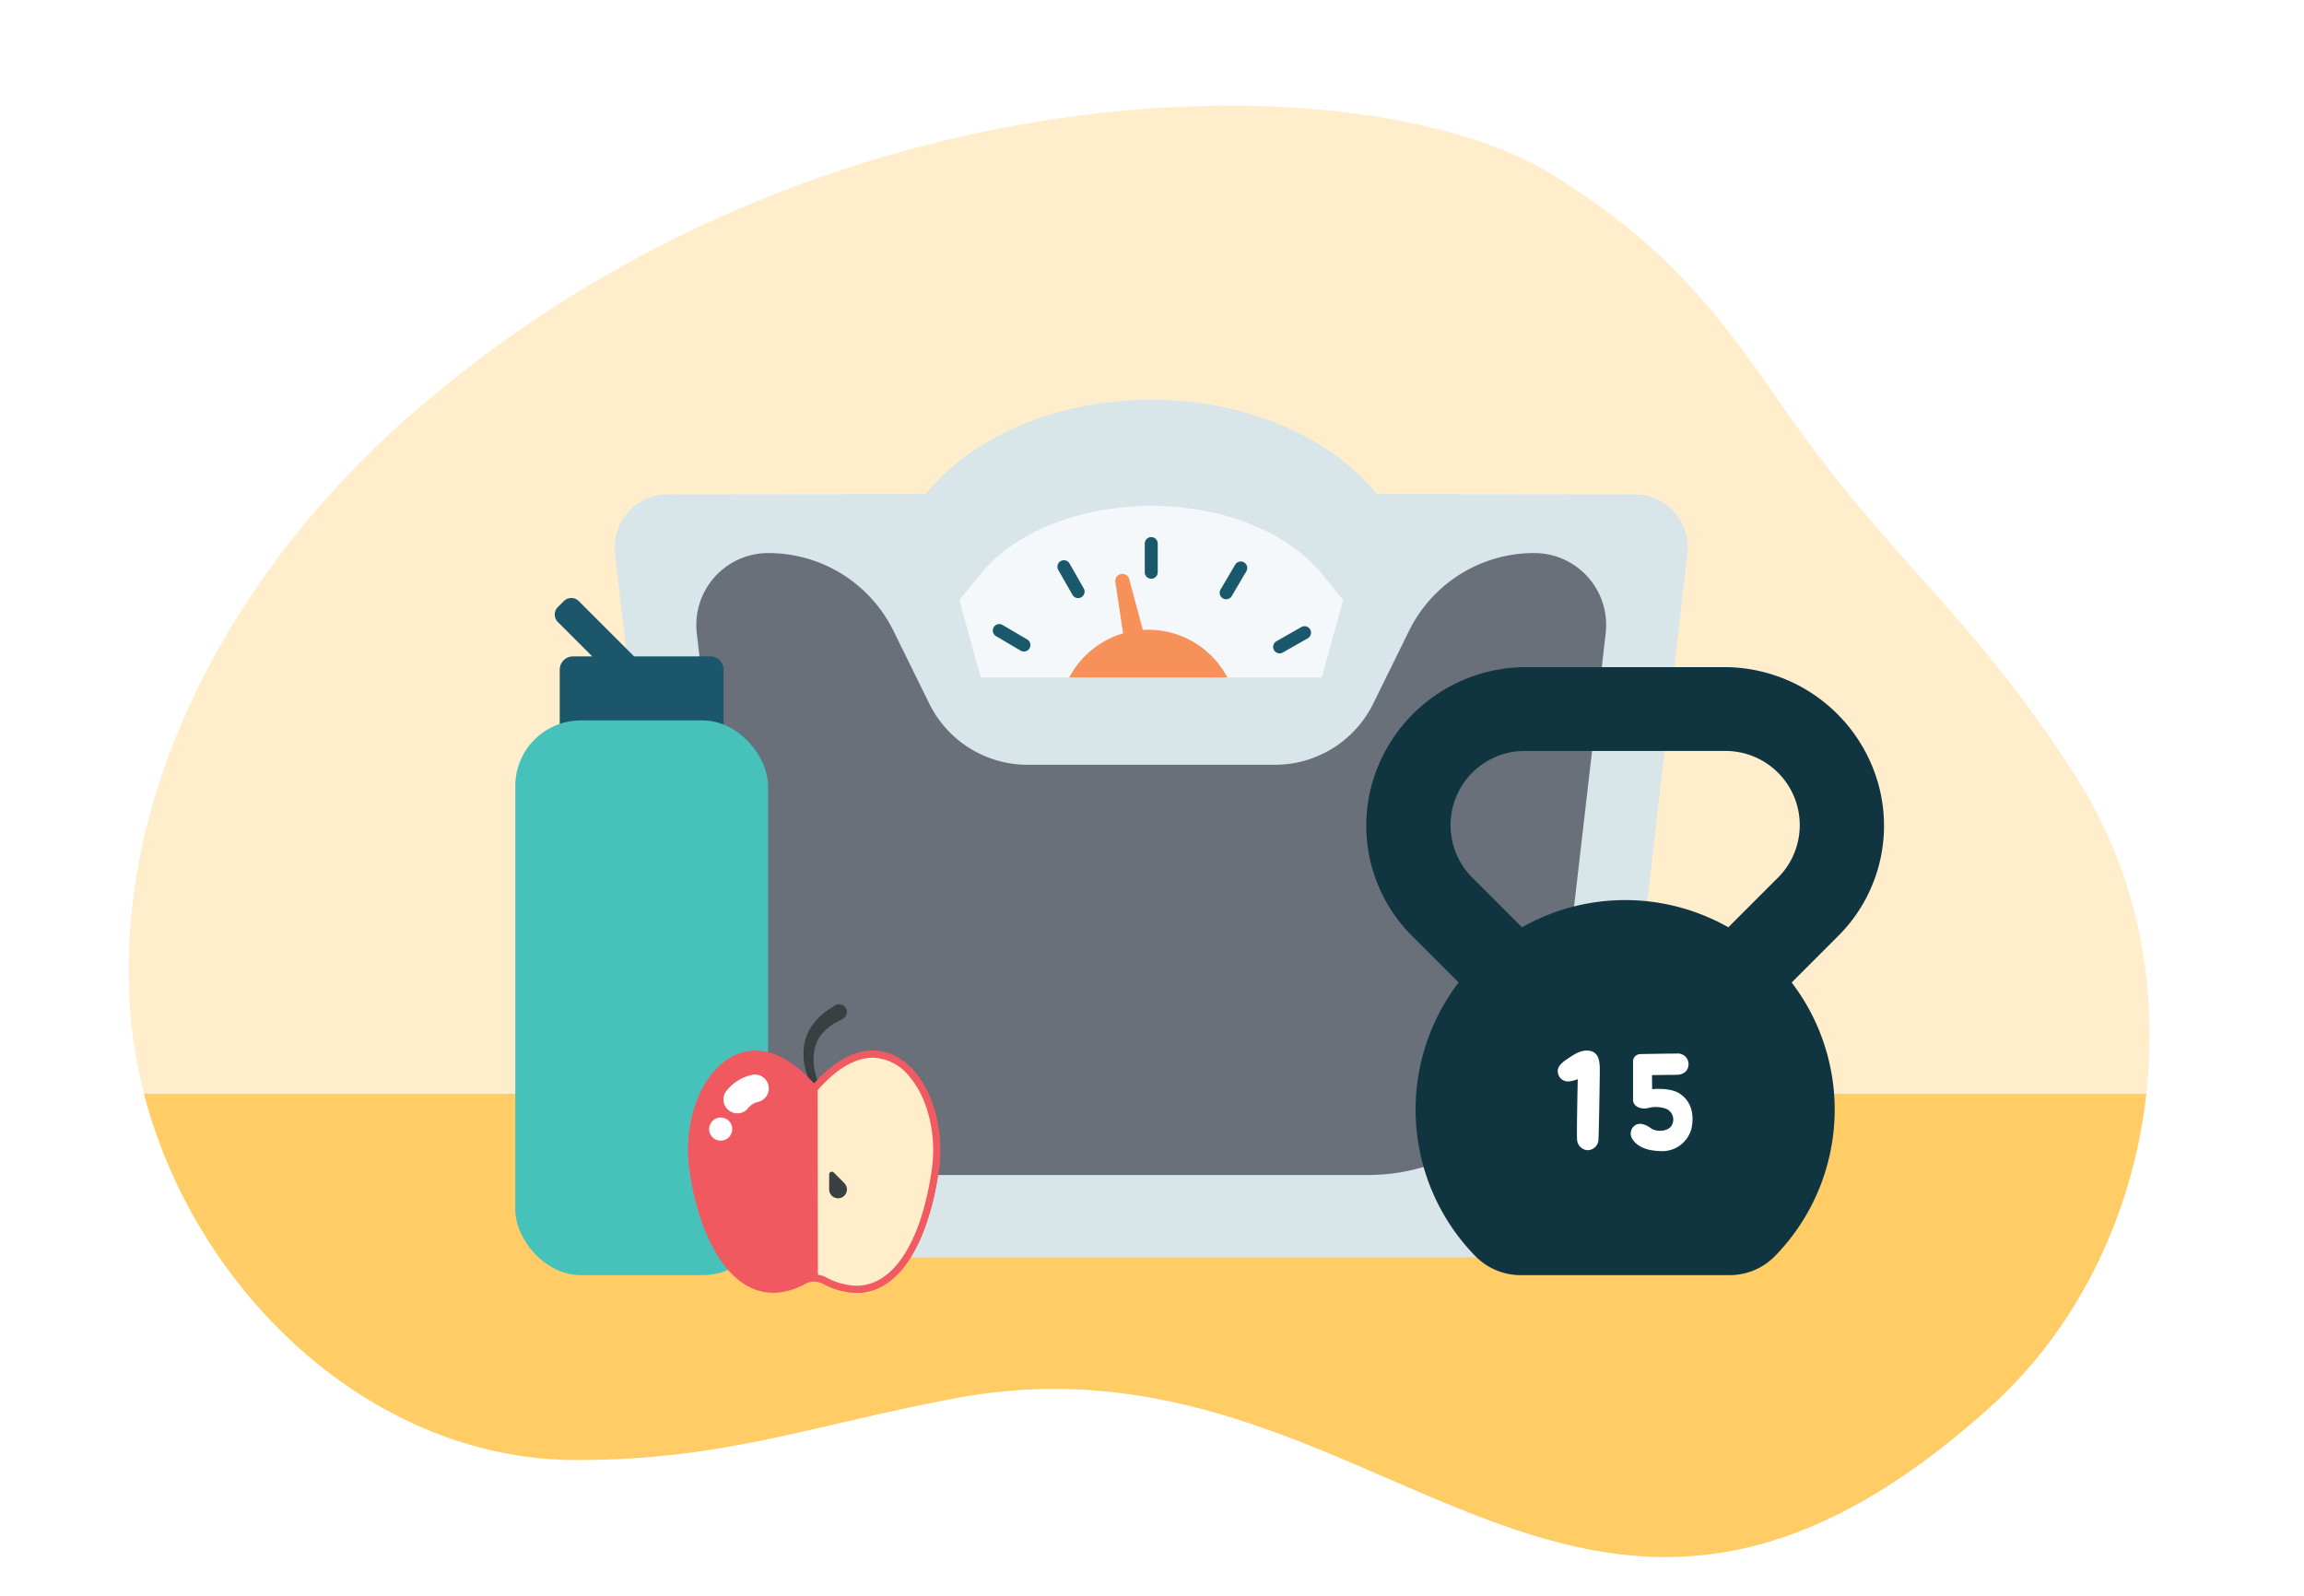 <svg xmlns="http://www.w3.org/2000/svg" xmlns:xlink="http://www.w3.org/1999/xlink" viewBox="0 0 510.897 353.972"><defs><style>.cls-1{fill:none;}.cls-2{clip-path:url(#clip-path);}.cls-3{fill:#ffedcc;}.cls-4{fill:#fc6;}.cls-5{fill:#d8e5e9;}.cls-6{fill:#697079;}.cls-7{fill:#f4f8fa;}.cls-8{fill:#1a586b;}.cls-9{fill:#f6915a;}.cls-10{fill:#1b566b;}.cls-11{fill:#47c2bb;}.cls-12{fill:#3a3f41;}.cls-13{fill:#f15961;}.cls-14{fill:#fff;}.cls-15{fill:#f05a60;}.cls-16{fill:#103540;}</style><clipPath id="clip-path" transform="translate(28.546 23.435)"><path class="cls-1" d="M182.903,286.714c-32.045,6.088-50.774,13.579-83.403,13.651-51.583.115-94.688-47.707-99.05-98.26s23.465-99.844,62.104-133.588c91.127-79.583,212.61-78.641,253.337-53.107,22.693,14.228,34.325,27.258,49.397,49.228,25.552,37.246,42.582,46.644,66.83,84.728,27.399,43.033,18.76,104.937-19.442,139.306C319.404,372.588,277.403,268.759,182.903,286.714Z"/></clipPath></defs><g id="Layer_2" data-name="Layer 2"><g id="Homepage"><g class="cls-2"><rect class="cls-3" width="510.897" height="353.972"/><rect class="cls-4" y="242.604" width="510.897" height="111.368"/><path class="cls-5" d="M317.1,255.44a11.744,11.744,0,0,0,11.666-10.394L345.631,99.3a11.744,11.744,0,0,0-11.666-13.094l-57.207-.063c-10.144-12.517-28.745-20.907-50.023-20.907s-39.879,8.391-50.023,20.907l-57.207.063A11.744,11.744,0,0,0,107.84,99.3l16.865,145.746A11.744,11.744,0,0,0,136.371,255.44Z" transform="translate(28.546 23.435)"/><path class="cls-6" d="M275.956,132.609l7.941-16.137A30.895,30.895,0,0,1,311.68,99.218h0a15.95,15.95,0,0,1,15.827,17.784l-9.443,81.609a43.537,43.537,0,0,1-43.249,38.533H178.656a43.537,43.537,0,0,1-43.249-38.533l-9.443-81.609a15.951,15.951,0,0,1,15.827-17.784h0a30.896,30.896,0,0,1,27.783,17.254l7.941,16.137A24.283,24.283,0,0,0,199.302,146.17h54.867A24.283,24.283,0,0,0,275.956,132.609Z" transform="translate(28.546 23.435)"/><path class="cls-7" d="M264.535,126.827l4.748-17.173-4.696-5.794c-7.551-9.317-22.055-15.105-37.852-15.105s-30.301,5.788-37.852,15.105l-4.696,5.794,4.748,17.173Z" transform="translate(28.546 23.435)"/><path class="cls-8" d="M226.735,95.682A1.437,1.437,0,0,0,225.3,97.118v6.355a1.435,1.435,0,1,0,2.871,0V97.118A1.437,1.437,0,0,0,226.735,95.682Z" transform="translate(28.546 23.435)"/><path class="cls-8" d="M199.233,118.384l-5.485-3.23a1.436,1.436,0,0,0-1.456,2.475l5.485,3.229a1.435,1.435,0,0,0,1.456-2.474Z" transform="translate(28.546 23.435)"/><path class="cls-8" d="M247.314,101.29a1.436,1.436,0,0,0-1.966.509l-3.228,5.484a1.435,1.435,0,1,0,2.473,1.456l3.23-5.485A1.438,1.438,0,0,0,247.314,101.29Z" transform="translate(28.546 23.435)"/><path class="cls-8" d="M208.616,101.536a1.435,1.435,0,1,0-2.494,1.421l3.149,5.527a1.435,1.435,0,1,0,2.494-1.421Z" transform="translate(28.546 23.435)"/><path class="cls-8" d="M261.977,116.165a1.439,1.439,0,0,0-1.957-.537l-5.528,3.15a1.435,1.435,0,0,0,1.421,2.495l5.528-3.149A1.437,1.437,0,0,0,261.977,116.165Z" transform="translate(28.546 23.435)"/><path class="cls-9" d="M226.083,116.224c-.41,0-.815.018-1.219.043l-3.016-11.263a1.568,1.568,0,0,0-3.066.638l1.705,11.388a19.861,19.861,0,0,0-11.944,9.797h35.078A19.803,19.803,0,0,0,226.083,116.224Z" transform="translate(28.546 23.435)"/><path class="cls-10" d="M128.948,122.138H112.063L99.801,109.876a2.357,2.357,0,0,0-3.333,0l-1.31,1.31a2.357,2.357,0,0,0,0,3.333l7.62,7.62H98.526a2.956,2.956,0,0,0-2.956,2.956v18.983h36.334v-18.983A2.956,2.956,0,0,0,128.948,122.138Z" transform="translate(28.546 23.435)"/><rect class="cls-11" x="114.265" y="159.769" width="56.035" height="123.023" rx="14.523"/><path class="cls-12" d="M152.358,218.991a18.162,18.162,0,0,1-2.213-4.95,13.326,13.326,0,0,1-.392-5.569,10.117,10.117,0,0,1,2.396-5.274,13.262,13.262,0,0,1,2.068-2.038c.748-.599,1.57-1.057,2.366-1.587a1.72,1.72,0,1,1,1.909,2.862c-.036.024-.073.047-.111.068l-.26.146c-.664.372-1.396.68-2.03,1.095a10.271,10.271,0,0,0-1.742,1.412,9.191,9.191,0,0,0-1.378,1.727,9.48,9.48,0,0,0-.814,2.07,11.113,11.113,0,0,0-.102,4.651,16.586,16.586,0,0,0,1.546,4.609l.022.043a.732.732,0,0,1-1.266.734Z" transform="translate(28.546 23.435)"/><path class="cls-13" d="M151.977,216.87c-16.124-17.995-30.331.661-27.638,19.34,2.579,17.888,11.839,32.539,25.718,25.07a4.128,4.128,0,0,1,3.867-.042c14.658,7.566,23.107-7.107,25.691-25.028C182.308,217.531,168.101,198.875,151.977,216.87Z" transform="translate(28.546 23.435)"/><path class="cls-14" d="M140.843,220.288a3.059,3.059,0,0,1-1.498.694,4.063,4.063,0,0,0-2.079,1.446,3.076,3.076,0,0,1-4.62-4.064,9.864,9.864,0,0,1,5.705-3.452,3.076,3.076,0,0,1,2.492,5.377Z" transform="translate(28.546 23.435)"/><circle class="cls-14" cx="159.808" cy="250.402" r="2.567"/><path class="cls-3" d="M165.012,210.35c-3.953,0-7.631,1.363-12.251,6.519l.058,43.125c.647,0,.51.153,1.105.46a16.363,16.363,0,0,0,7.488,2.036c10.092,0,15.313-11.668,17.42-26.281C180.753,222.883,174.854,210.35,165.012,210.35Z" transform="translate(28.546 23.435)"/><path class="cls-15" d="M165.012,211.133a10.734,10.734,0,0,1,8.005,4.064c4.19,4.838,6.172,12.998,5.048,20.789-2.322,16.106-8.547,25.721-16.652,25.721a14.91,14.91,0,0,1-6.769-1.861,5.709,5.709,0,0,0-2.607-.635v1.567a4.112,4.112,0,0,1,1.889.46,16.363,16.363,0,0,0,7.488,2.036c10.092,0,16.096-12.452,18.203-27.064,1.921-13.326-4.762-26.643-14.604-26.643h0c-3.953,0-8.414,2.146-13.034,7.303v2.348l1.167-1.302c3.975-4.437,8.079-6.782,11.868-6.782" transform="translate(28.546 23.435)"/><path class="cls-12" d="M158.682,238.949l-2.346-2.352a.597.597,0,0,0-1.019.42l-.005,3.322a1.973,1.973,0,0,0,1.215,1.824h0a1.973,1.973,0,0,0,2.579-1.064h0A1.973,1.973,0,0,0,158.682,238.949Z" transform="translate(28.546 23.435)"/><path class="cls-16" d="M386.318,145.823a35.501,35.501,0,0,0-32.774-21.306h-43.448a35.501,35.501,0,0,0-32.774,21.306,34.512,34.512,0,0,0,7.459,38.517l10.114,10.114a46.445,46.445,0,0,0,3.667,60.637,14.064,14.064,0,0,0,10.059,4.267h46.396a14.064,14.064,0,0,0,10.059-4.267,46.445,46.445,0,0,0,3.667-60.637l10.114-10.114A34.512,34.512,0,0,0,386.318,145.823Zm-20.603,25.372L354.7,182.211a46.428,46.428,0,0,0-45.759,0l-11.015-11.015a16.455,16.455,0,0,1,11.636-28.091H354.08a16.455,16.455,0,0,1,11.636,28.091Z" transform="translate(28.546 23.435)"/><path class="cls-14" d="M317.021,214.906c-.312-.966-.255-1.96,1.648-3.267,1.876-1.279,3.523-2.443,5.484-1.989,1.932.455,2.046,2.557,2.046,4.262,0,1.676-.199,14.32-.312,15.656a2.44,2.44,0,0,1-2.444,2.074,2.492,2.492,0,0,1-2.273-2.188c-.142-1.307.142-13.61.142-13.61.341.028-1.477.54-1.903.54A2.254,2.254,0,0,1,317.021,214.906Z" transform="translate(28.546 23.435)"/><path class="cls-14" d="M343.259,210.218a2.352,2.352,0,0,1,2.614,2.415c-.028,1.307-.966,2.302-2.728,2.302-1.79,0-5.37.057-5.37.057l.028,3.125s4.12-.483,6.308,1.108c2.273,1.619,3.04,4.29,2.472,7.388a6.695,6.695,0,0,1-7.047,5.228c-3.722-.114-5.484-1.506-6.194-2.813a2.179,2.179,0,0,1,.824-2.983c1.052-.568,2.245-.057,3.381.739,1.25.881,3.609.71,4.461-.426a2.603,2.603,0,0,0-1.08-3.893,6.877,6.877,0,0,0-4.12-.142c-1.733.341-3.239-.483-3.239-1.875v-8.382a1.636,1.636,0,0,1,1.648-1.733C337.69,210.275,342.179,210.218,343.259,210.218Z" transform="translate(28.546 23.435)"/></g></g></g></svg>